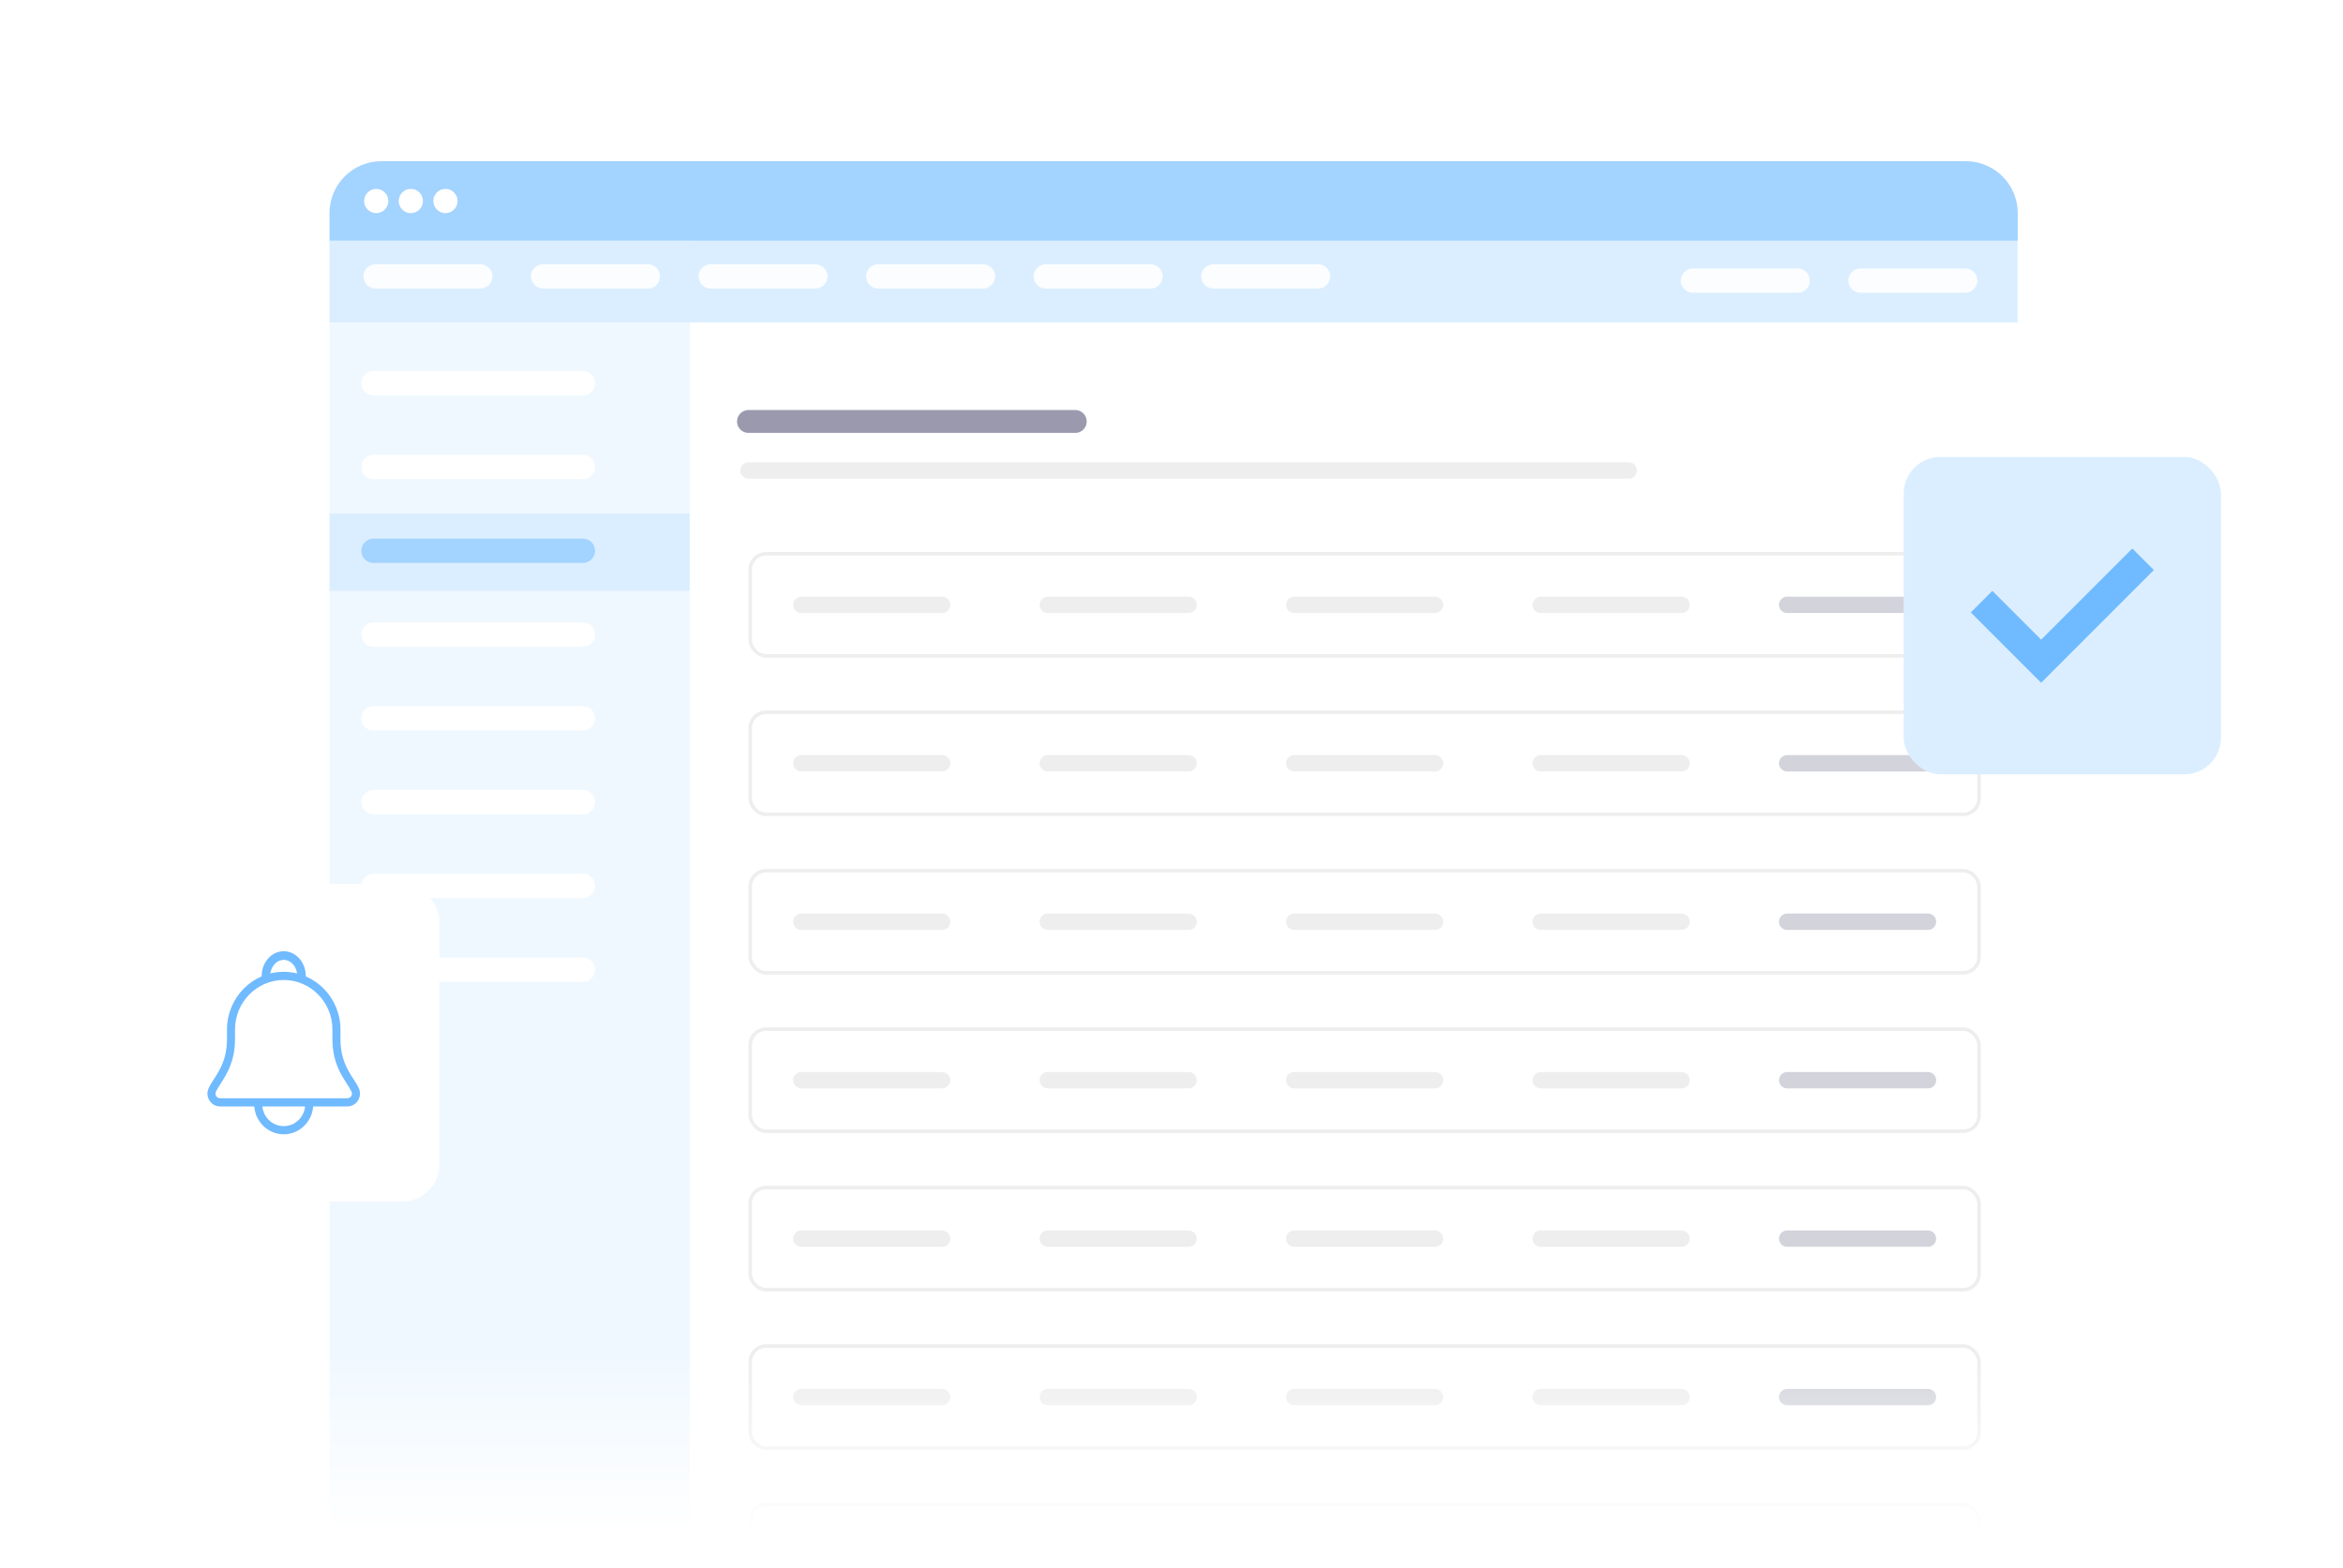 <svg width="384" height="257" viewBox="0 0 384 257" fill="none" xmlns="http://www.w3.org/2000/svg"><defs><symbol id="content" viewBox="0 0 384 257" preserveAspectRatio="xMidYMid meet"><g id="NoColourRemove" clip-path="url(#a)"><g filter="url(#b)"><g clip-path="url(#c)"><path d="M54 33.51C54 28.81 57.81 25 62.51 25H322.181C326.881 25 330.691 28.81 330.691 33.51V38.048H54V33.51Z" fill="#A3D3FF"/><circle cx="61.661" cy="31.526" r="1.986" fill="white"/><circle cx="67.333" cy="31.526" r="1.986" fill="white"/><circle cx="73.009" cy="31.526" r="1.986" fill="white"/><g clip-path="url(#d)"><rect width="276.691" height="248.298" transform="translate(54 38.049)" fill="white"/><rect x="53.66" y="35.643" width="59.385" height="278.387" fill="#F0F8FF"/><rect x="54" y="82.718" width="59.041" height="12.701" fill="#DBEEFF"/><rect x="53.66" y="38.045" width="277.014" height="13.387" fill="#DBEEFF"/><path d="M61.551 43.881H78.714" stroke="white" stroke-opacity="0.9" stroke-width="3.971" stroke-linecap="round"/><path d="M89.012 43.881H106.175" stroke="white" stroke-opacity="0.9" stroke-width="3.971" stroke-linecap="round"/><path d="M116.473 43.881H133.636" stroke="white" stroke-opacity="0.9" stroke-width="3.971" stroke-linecap="round"/><path d="M143.934 43.881H161.097" stroke="white" stroke-opacity="0.9" stroke-width="3.971" stroke-linecap="round"/><path d="M171.395 43.881H188.558" stroke="white" stroke-opacity="0.9" stroke-width="3.971" stroke-linecap="round"/><path d="M198.855 43.881H216.019" stroke="white" stroke-opacity="0.9" stroke-width="3.971" stroke-linecap="round"/><path d="M277.465 44.567H294.628" stroke="white" stroke-opacity="0.9" stroke-width="3.971" stroke-linecap="round"/><path d="M304.926 44.567H322.089" stroke="white" stroke-opacity="0.9" stroke-width="3.971" stroke-linecap="round"/><path d="M61.207 61.388H95.534" stroke="white" stroke-width="3.971" stroke-linecap="round"/><path d="M61.207 75.118H95.534" stroke="white" stroke-width="3.971" stroke-linecap="round"/><path d="M61.207 88.849H95.534" stroke="#A3D3FF" stroke-width="3.971" stroke-linecap="round"/><path d="M61.207 102.579H95.534" stroke="white" stroke-width="3.971" stroke-linecap="round"/><path d="M61.207 116.31H95.534" stroke="white" stroke-width="3.971" stroke-linecap="round"/><path d="M61.207 130.041H95.534" stroke="white" stroke-width="3.971" stroke-linecap="round"/><path d="M61.207 143.771H95.534" stroke="white" stroke-width="3.971" stroke-linecap="round"/><path d="M61.207 157.502H95.534" stroke="white" stroke-width="3.971" stroke-linecap="round"/><path d="M122.672 67.655H176.227" stroke="#9B99AE" stroke-width="3.749" stroke-linecap="round"/><path d="M122.672 75.689H266.932" stroke="#EEEEEE" stroke-width="2.678" stroke-linecap="round"/><rect x="122.96" y="89.342" width="201.387" height="16.734" rx="2.597" stroke="#EEEEEE" stroke-width="0.577"/><path d="M131.328 97.709H154.41" stroke="#EEEEEE" stroke-width="2.678" stroke-linecap="round"/><path d="M171.719 97.709H194.8" stroke="#EEEEEE" stroke-width="2.678" stroke-linecap="round"/><path d="M212.113 97.709H235.195" stroke="#EEEEEE" stroke-width="2.678" stroke-linecap="round"/><path d="M252.508 97.709H275.589" stroke="#EEEEEE" stroke-width="2.678" stroke-linecap="round"/><path d="M292.898 97.709H315.98" stroke="#D2D3DB" stroke-width="2.678" stroke-linecap="round"/><rect x="122.96" y="115.309" width="201.387" height="16.734" rx="2.597" stroke="#EEEEEE" stroke-width="0.577"/><path d="M131.328 123.676H154.41" stroke="#EEEEEE" stroke-width="2.678" stroke-linecap="round"/><path d="M171.719 123.676H194.8" stroke="#EEEEEE" stroke-width="2.678" stroke-linecap="round"/><path d="M212.113 123.676H235.195" stroke="#EEEEEE" stroke-width="2.678" stroke-linecap="round"/><path d="M252.508 123.676H275.589" stroke="#EEEEEE" stroke-width="2.678" stroke-linecap="round"/><path d="M292.898 123.676H315.98" stroke="#D2D3DB" stroke-width="2.678" stroke-linecap="round"/><rect x="122.96" y="141.276" width="201.387" height="16.734" rx="2.597" stroke="#EEEEEE" stroke-width="0.577"/><path d="M131.328 149.643H154.41" stroke="#EEEEEE" stroke-width="2.678" stroke-linecap="round"/><path d="M171.719 149.643H194.8" stroke="#EEEEEE" stroke-width="2.678" stroke-linecap="round"/><path d="M212.113 149.643H235.195" stroke="#EEEEEE" stroke-width="2.678" stroke-linecap="round"/><path d="M252.508 149.643H275.589" stroke="#EEEEEE" stroke-width="2.678" stroke-linecap="round"/><path d="M292.898 149.643H315.98" stroke="#D2D3DB" stroke-width="2.678" stroke-linecap="round"/><rect x="122.96" y="167.243" width="201.387" height="16.734" rx="2.597" stroke="#EEEEEE" stroke-width="0.577"/><path d="M131.328 175.609H154.41" stroke="#EEEEEE" stroke-width="2.678" stroke-linecap="round"/><path d="M171.719 175.609H194.8" stroke="#EEEEEE" stroke-width="2.678" stroke-linecap="round"/><path d="M212.113 175.609H235.195" stroke="#EEEEEE" stroke-width="2.678" stroke-linecap="round"/><path d="M252.508 175.609H275.589" stroke="#EEEEEE" stroke-width="2.678" stroke-linecap="round"/><path d="M292.898 175.609H315.98" stroke="#D2D3DB" stroke-width="2.678" stroke-linecap="round"/><rect x="122.96" y="193.209" width="201.387" height="16.734" rx="2.597" stroke="#EEEEEE" stroke-width="0.577"/><path d="M131.328 201.576H154.41" stroke="#EEEEEE" stroke-width="2.678" stroke-linecap="round"/><path d="M171.719 201.576H194.8" stroke="#EEEEEE" stroke-width="2.678" stroke-linecap="round"/><path d="M212.113 201.576H235.195" stroke="#EEEEEE" stroke-width="2.678" stroke-linecap="round"/><path d="M252.508 201.576H275.589" stroke="#EEEEEE" stroke-width="2.678" stroke-linecap="round"/><path d="M292.898 201.576H315.98" stroke="#D2D3DB" stroke-width="2.678" stroke-linecap="round"/><rect x="122.96" y="219.176" width="201.387" height="16.734" rx="2.597" stroke="#EEEEEE" stroke-width="0.577"/><path d="M131.328 227.543H154.41" stroke="#EEEEEE" stroke-width="2.678" stroke-linecap="round"/><path d="M171.719 227.543H194.8" stroke="#EEEEEE" stroke-width="2.678" stroke-linecap="round"/><path d="M212.113 227.543H235.195" stroke="#EEEEEE" stroke-width="2.678" stroke-linecap="round"/><path d="M252.508 227.543H275.589" stroke="#EEEEEE" stroke-width="2.678" stroke-linecap="round"/><path d="M292.898 227.543H315.98" stroke="#D2D3DB" stroke-width="2.678" stroke-linecap="round"/><rect x="122.96" y="245.143" width="201.387" height="16.734" rx="2.597" stroke="#EEEEEE" stroke-width="0.577"/><path d="M131.328 253.51H154.41" stroke="#EEEEEE" stroke-width="2.678" stroke-linecap="round"/><path d="M171.719 253.51H194.8" stroke="#EEEEEE" stroke-width="2.678" stroke-linecap="round"/><path d="M212.113 253.51H235.195" stroke="#EEEEEE" stroke-width="2.678" stroke-linecap="round"/><path d="M252.508 253.51H275.589" stroke="#EEEEEE" stroke-width="2.678" stroke-linecap="round"/><path d="M292.898 253.51H315.98" stroke="#D2D3DB" stroke-width="2.678" stroke-linecap="round"/></g></g></g><g filter="url(#e)"><rect x="312" y="73" width="52" height="52" rx="6" fill="#DBEEFF"/><g clip-path="url(#f)"><path d="M334.528 110L323 98.472L326.531 94.942L334.528 102.936L349.469 88L353 91.53L334.528 110Z" fill="#70BAFF"/></g></g><g filter="url(#g)"><rect x="20" y="143" width="52" height="52" rx="6" fill="white"/><g clip-path="url(#h)"><path d="M56.934 179.433H36.065C35.356 179.433 34.706 179.07 34.324 178.461C33.945 177.857 33.895 177.109 34.191 176.461C34.424 175.952 34.745 175.453 35.085 174.925C36.028 173.462 37.201 171.642 37.201 168.403V166.833C37.201 161.617 41.372 157.373 46.5 157.373C51.627 157.373 55.799 161.617 55.799 166.833V168.403C55.799 171.642 56.972 173.462 57.914 174.925C58.255 175.453 58.576 175.952 58.808 176.461C59.104 177.109 59.055 177.857 58.676 178.461C58.294 179.07 57.644 179.433 56.935 179.433H56.934ZM46.5 158.712C42.098 158.712 38.517 162.355 38.517 166.833V168.403C38.517 172.042 37.17 174.133 36.187 175.659C35.86 176.166 35.577 176.604 35.385 177.025C35.278 177.26 35.296 177.521 35.434 177.741C35.574 177.965 35.804 178.094 36.066 178.094H56.935C57.195 178.094 57.426 177.965 57.567 177.741C57.705 177.521 57.722 177.26 57.615 177.025C57.423 176.604 57.141 176.166 56.814 175.659C55.83 174.133 54.483 172.042 54.483 168.403V166.833C54.483 162.355 50.902 158.712 46.5 158.712H46.5Z" fill="#70BAFF"/><path d="M49.413 158.752C49.028 158.752 48.715 158.434 48.715 158.042C48.715 156.596 47.722 155.42 46.501 155.42C45.28 155.42 44.287 156.596 44.287 158.042C44.287 158.434 43.974 158.752 43.589 158.752C43.203 158.752 42.891 158.434 42.891 158.042C42.892 155.814 44.511 154 46.502 154C48.492 154 50.111 155.814 50.111 158.042C50.111 158.434 49.799 158.752 49.413 158.752Z" fill="#70BAFF"/><path d="M46.5 184C43.833 184 41.664 181.793 41.664 179.08H42.98C42.98 181.055 44.559 182.661 46.501 182.661C48.442 182.661 50.021 181.055 50.021 179.08H51.337C51.337 181.793 49.167 184 46.501 184H46.5Z" fill="#70BAFF"/></g></g><rect width="384" height="35.392" transform="translate(0 222)" fill="url(#i)"/></g><defs><filter id="b" x="48.337" y="20.756" width="288.017" height="276.325" filterUnits="userSpaceOnUse" color-interpolation-filters="sRGB"><feFlood flood-opacity="0" result="BackgroundImageFix"/><feColorMatrix in="SourceAlpha" type="matrix" values="0 0 0 0 0 0 0 0 0 0 0 0 0 0 0 0 0 0 127 0" result="hardAlpha"/><feOffset dy="1.418"/><feGaussianBlur stdDeviation="2.831"/><feComposite in2="hardAlpha" operator="out"/><feColorMatrix type="matrix" values="0 0 0 0 0 0 0 0 0 0 0 0 0 0 0 0 0 0 0.1 0"/><feBlend mode="normal" in2="BackgroundImageFix" result="effect1_dropShadow_877_19230"/><feBlend mode="normal" in="SourceGraphic" in2="effect1_dropShadow_877_19230" result="shape"/></filter><filter id="e" x="300.641" y="63.534" width="74.718" height="74.718" filterUnits="userSpaceOnUse" color-interpolation-filters="sRGB"><feFlood flood-opacity="0" result="BackgroundImageFix"/><feColorMatrix in="SourceAlpha" type="matrix" values="0 0 0 0 0 0 0 0 0 0 0 0 0 0 0 0 0 0 127 0" result="hardAlpha"/><feOffset dy="1.893"/><feGaussianBlur stdDeviation="5.679"/><feColorMatrix type="matrix" values="0 0 0 0 0 0 0 0 0 0 0 0 0 0 0 0 0 0 0.08 0"/><feBlend mode="normal" in2="BackgroundImageFix" result="effect1_dropShadow_877_19230"/><feBlend mode="normal" in="SourceGraphic" in2="effect1_dropShadow_877_19230" result="shape"/></filter><filter id="g" x="8.641" y="133.534" width="74.718" height="74.718" filterUnits="userSpaceOnUse" color-interpolation-filters="sRGB"><feFlood flood-opacity="0" result="BackgroundImageFix"/><feColorMatrix in="SourceAlpha" type="matrix" values="0 0 0 0 0 0 0 0 0 0 0 0 0 0 0 0 0 0 127 0" result="hardAlpha"/><feOffset dy="1.893"/><feGaussianBlur stdDeviation="5.679"/><feColorMatrix type="matrix" values="0 0 0 0 0 0 0 0 0 0 0 0 0 0 0 0 0 0 0.08 0"/><feBlend mode="normal" in2="BackgroundImageFix" result="effect1_dropShadow_877_19230"/><feBlend mode="normal" in="SourceGraphic" in2="effect1_dropShadow_877_19230" result="shape"/></filter><linearGradient id="i" x1="192" y1="35.392" x2="192" y2="0" gradientUnits="userSpaceOnUse"><stop offset="0.165" stop-color="white"/><stop offset="1" stop-color="white" stop-opacity="0"/></linearGradient><clipPath id="a"><rect width="384" height="257" fill="white"/></clipPath><clipPath id="c"><path d="M54 25H330.691V281.49C330.691 286.19 326.881 290 322.181 290H62.51C57.81 290 54 286.19 54 281.49V25Z" fill="white"/></clipPath><clipPath id="d"><rect width="276.691" height="248.298" fill="white" transform="translate(54 38.049)"/></clipPath><clipPath id="f"><rect width="30" height="22" fill="white" transform="translate(323 88)"/></clipPath><clipPath id="h"><rect width="25" height="30" fill="white" transform="translate(34 154)"/></clipPath></defs></symbol></defs><use href="#content"/></svg>